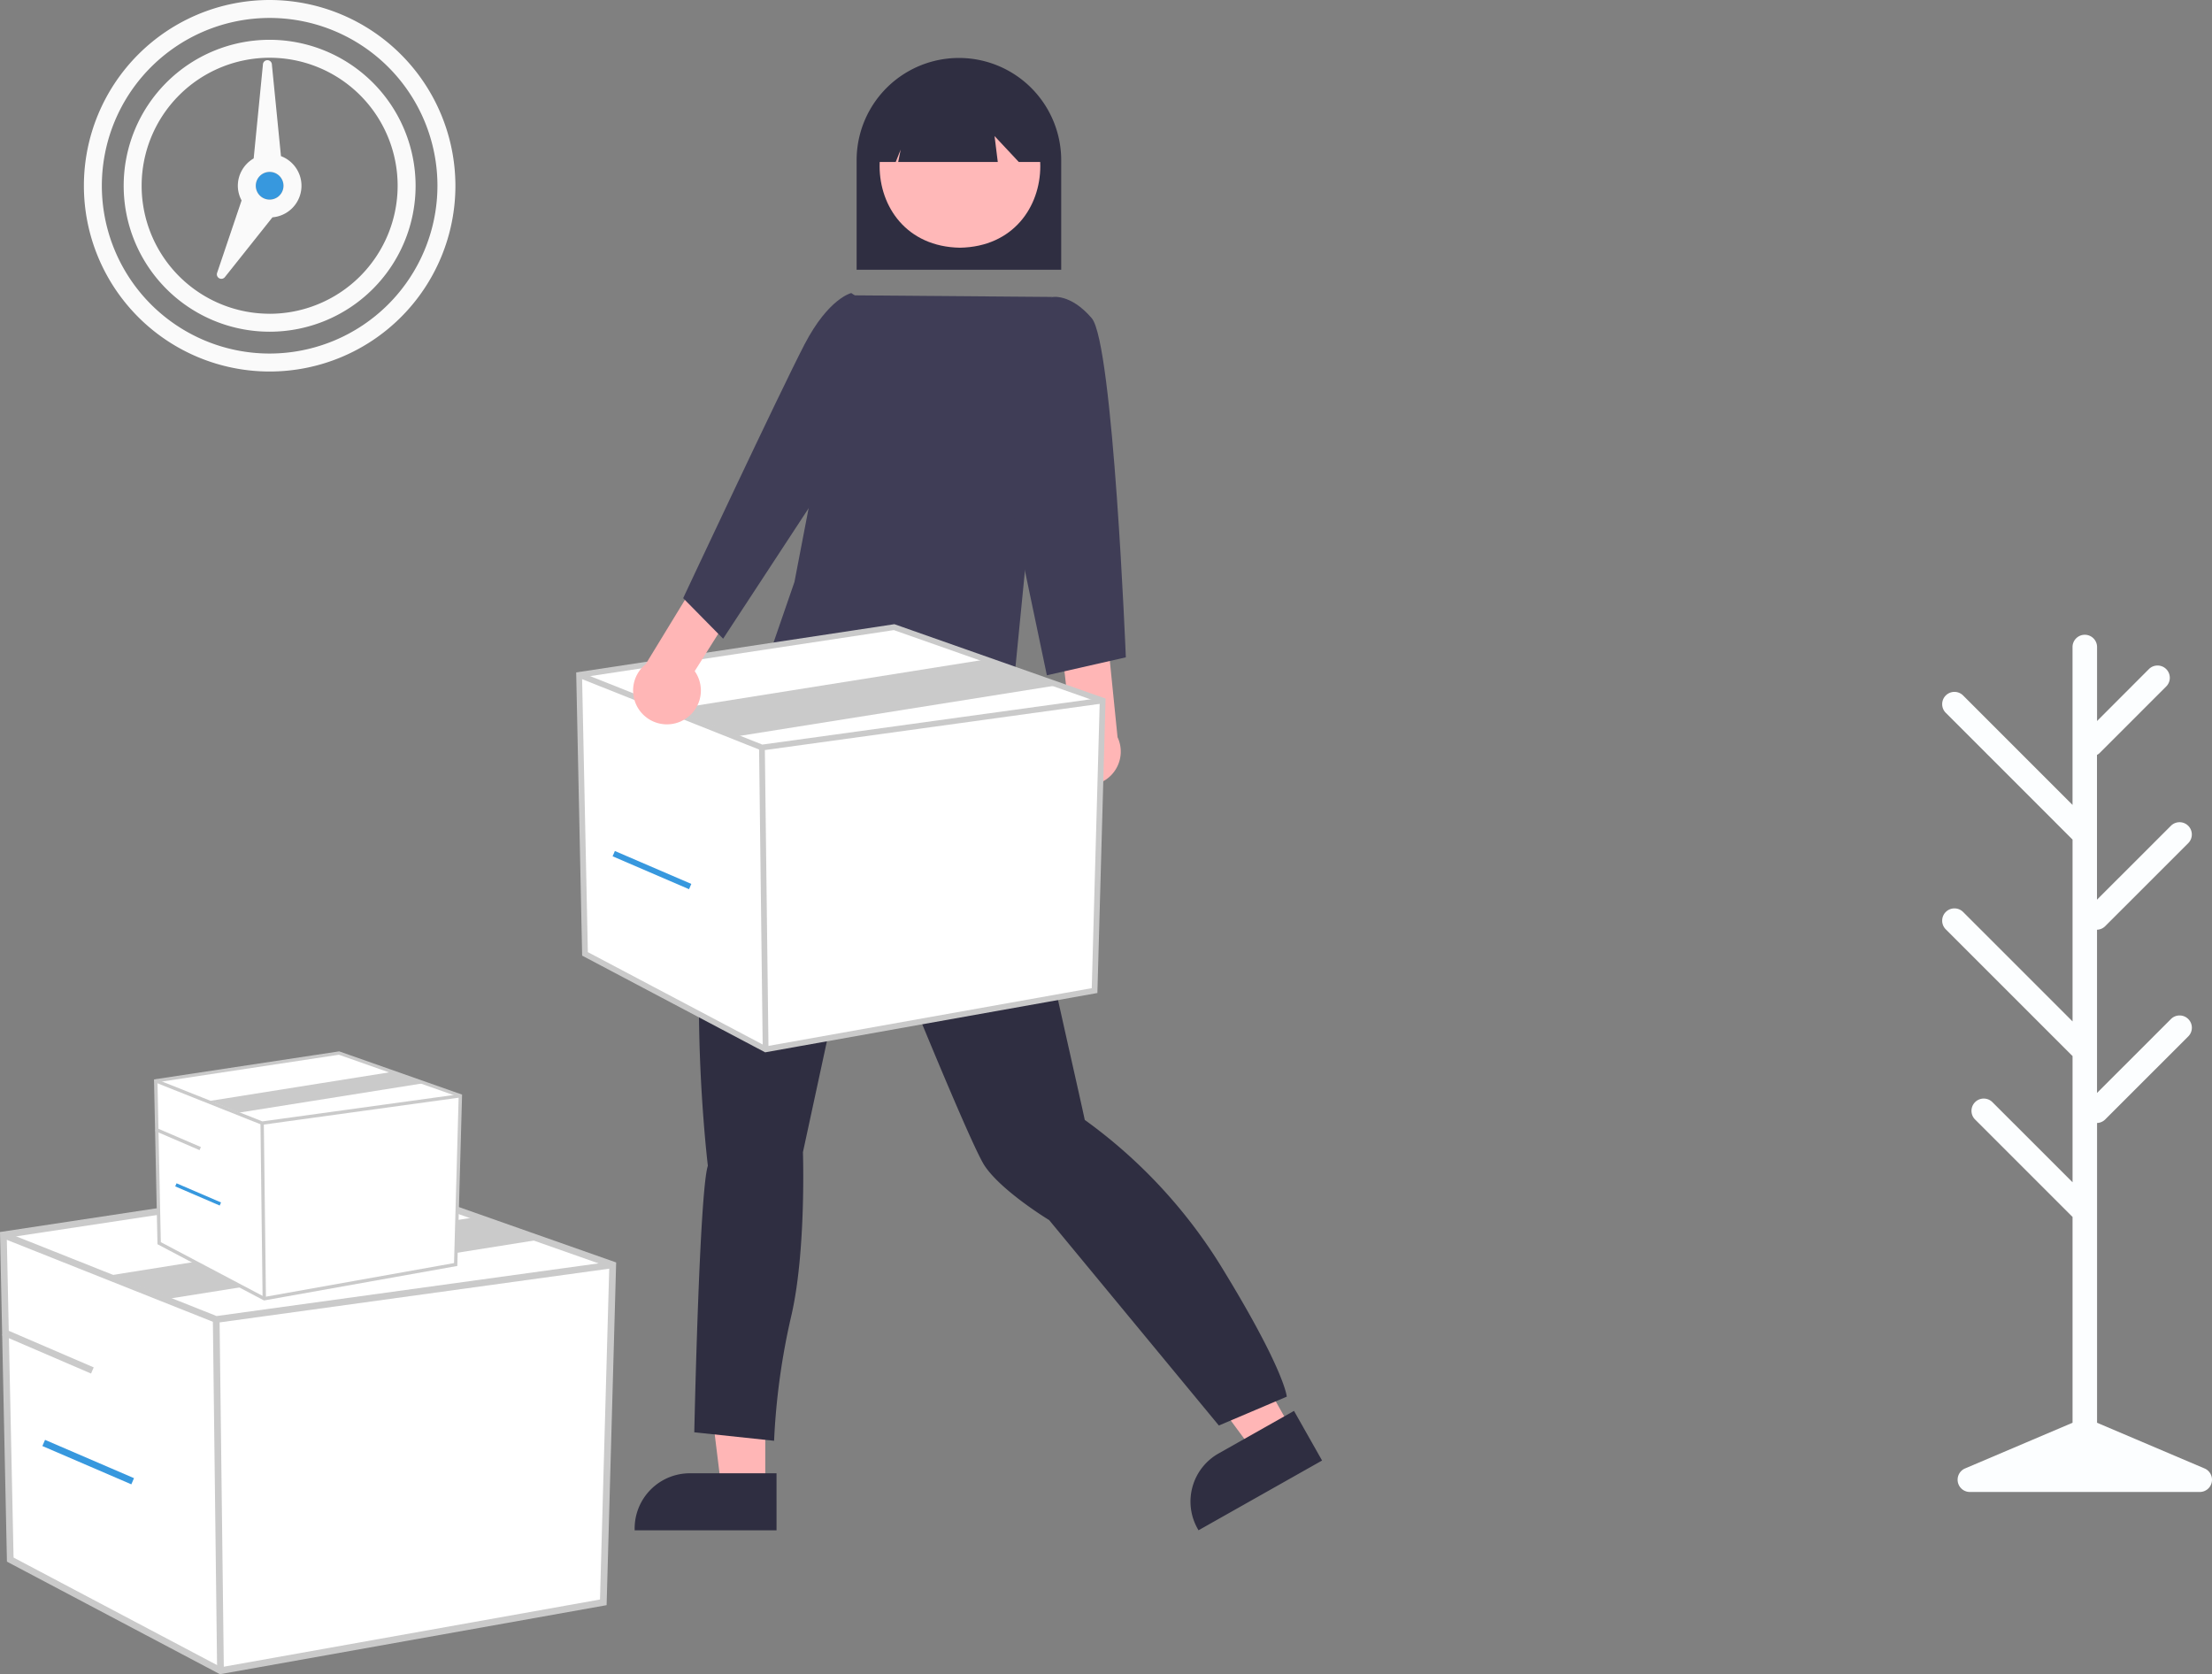 <svg xmlns="http://www.w3.org/2000/svg" width="246.312" height="186.432" viewBox="0 0 246.312 186.432">
  <rect x="0" y="0" width="246.312" height="186.432" fill="#808080" stroke="none"/>
  <g id="Group_16301" data-name="Group 16301" transform="translate(2087.713 -1031.431)">
    <g id="Group_16297" data-name="Group 16297" transform="translate(-8308.869 -1007.965)">
      <path id="abb48a01-b3b6-4bc9-9e6f-5cc93133d8eb-212" d="M749.45,242.431h22.781v-12.19a11.39,11.39,0,1,0-22.781,0Z" transform="translate(5567.093 1827)" fill="#2f2e41"/>
      <path id="f1b40e10-dbea-4491-93e9-bf21ee1afe95-213" d="M713.144,588.8h-4.9l-2.331-18.9h7.231Z" transform="translate(5593.229 1616.249)" fill="#ffb6b6"/>
      <path id="f19e2682-d3fb-40a9-8809-be7b68a78ac9-214" d="M703.4,613.192h-9.65a6.149,6.149,0,0,0-6.149,6.149v.2h15.8Z" transform="translate(5604.224 1590.261)" fill="#2f2e41"/>
      <path id="b3618d44-3857-42e4-aed2-10e127155f21-215" d="M847.143,576.112l-4.267,2.409L831.555,563.21l6.3-3.555Z" transform="translate(5517.802 1622.401)" fill="#ffb6b6"/>
      <path id="a172411a-a77d-4e4f-ac70-c8342021cfb1-216" d="M853.994,595.811l-8.4,4.742h0a6.15,6.15,0,0,0-2.332,8.378l.1.174,13.758-7.767Z" transform="translate(5511.252 1600.695)" fill="#2f2e41"/>
      <path id="bd1532c7-07e2-44c0-82ff-fc8e0d37942d-217" d="M739.381,380.385l.378,1.89s1.134,1.134.567,1.7-.378,3.214-.378,3.214c.317,4.826,6.624,31.947,7.751,37.244a56.968,56.968,0,0,1,15.5,16.826c6.806,11.154,6.994,13.99,6.994,13.99l-7.561,3.214-18.9-22.876s-5.293-3.214-7.184-6.05-13.614-32.14-13.614-32.14l-6.618,30.627s.378,11.154-1.323,18.338a76.961,76.961,0,0,0-1.89,13.8l-8.886-.945s.567-26.846,1.512-29.682c0,0-3.97-32.706,3.97-45.751l6.4-17.06,6.267-2.412Z" transform="translate(5594.249 1739.672)" fill="#2f2e41"/>
      <path id="e2a54528-859f-4f0e-9aca-6130773a8d3b-218" d="M764.806,226.307c-11.929.2-11.927,17.947,0,18.149C776.734,244.252,776.732,226.509,764.806,226.307Z" transform="translate(5563.244 1822.524)" fill="#ffb8b8"/>
      <path id="aeace49c-5333-476f-965d-52da8fac2318-219" d="M755.273,231.644H757.3l.552-1.38-.276,1.38h11.089l-.36-2.888,2.7,2.888h2.689v-1.565a9.207,9.207,0,0,0-18.415-.013h0v1.578Z" transform="translate(5563.597 1825.791)" fill="#2f2e41"/>
      <path id="aa5a3aa9-e50b-4b43-b42d-0c1415925835-220" d="M734.549,284.977l22.541.183-4.762,48.325s-26.361-1.391-26.377-9.437l2.469-7.15Z" transform="translate(5581.201 1787.302)" fill="#3f3d56"/>
      <path id="aca4d347-909c-4b66-b72e-6bb1477aee43-221" d="M805.021,393.994a3.747,3.747,0,0,1,1.079-5.644l-.98-8.508,5.025-1.856,1.214,12.034a3.768,3.768,0,0,1-6.339,3.974Z" transform="translate(5534.238 1731.465)" fill="#ffb6b6"/>
      <path id="eab38d24-ad2d-4cbe-aaaa-db975580c866-222" d="M792.248,289.583l2.966-4.146s2.03-.45,4.428,2.347,3.8,37.768,3.8,37.768l-8.793,2-5.2-24.779Z" transform="translate(5543.079 1787.041)" fill="#3f3d56"/>
      <path id="Path_103511" data-name="Path 103511" d="M672.135,382.756l.654,31.068L692.9,424.453l36.628-6.541.9-32.295-23.22-8.176Z" transform="translate(5613.509 1731.792)" fill="#fff"/>
      <path id="Path_103512" data-name="Path 103512" d="M692.358,424.293,671.98,413.525l-.664-31.539,35.433-5.369.076.026,23.441,8.254-.913,32.79Zm-19.743-11.16,19.848,10.489,36.262-6.475.886-31.8-22.923-8.072-34.716,5.26Z" transform="translate(5614 1732.286)" fill="#cacaca"/>
      <path id="Path_103513" data-name="Path 103513" d="M692.274,398.714l-.079-.031-20.358-8.094.237-.6,20.279,8.063,37.852-5.221.088.636Z" transform="translate(5613.687 1724.257)" fill="#cacaca"/>
      <rect id="Rectangle_4258" data-name="Rectangle 4258" width="0.642" height="33.605" transform="translate(6305.68 2122.646) rotate(-0.697)" fill="#cacaca"/>
      <path id="Path_103514" data-name="Path 103514" d="M705.513,394.867l-7.338-2.975,35.328-5.629,7.339,2.975Z" transform="translate(5597.875 1726.495)" fill="#cacaca"/>
      <rect id="Rectangle_4260" data-name="Rectangle 4260" width="0.642" height="9.267" transform="translate(6289.371 2134.749) rotate(-66.706)" fill="#3798de"/>
      <path id="af1e2e82-f248-43bd-a869-489ddf745161-223" d="M692.571,378.584a3.749,3.749,0,0,0,1.468-5.555l4.565-7.246-3.726-3.848-6.3,10.323a3.768,3.768,0,0,0,4,6.327Z" transform="translate(5604.475 1741.101)" fill="#ffb6b6"/>
      <path id="ed6195a6-5e50-4e12-8380-54bfefa6b2ae-224" d="M723.106,286.506l-3.27-2.155s-2.524.566-5.208,5.729-13.508,28.245-13.508,28.245l4.449,4.516,11.87-18.108Z" transform="translate(5596.108 1787.678)" fill="#3f3d56"/>
    </g>
    <g id="Group_16298" data-name="Group 16298" transform="translate(-8429.029 -1302.795)">
      <path id="Path_103515" data-name="Path 103515" d="M392.135,491.627l.761,36.16,23.409,12.371,42.631-7.613,1.047-37.588-27.025-9.516Z" transform="translate(5949.562 1980.11)" fill="#fff"/>
      <path id="Path_103516" data-name="Path 103516" d="M415.806,540.107l-23.717-12.533-.773-36.708,41.24-6.248.088.031,27.283,9.606-1.063,38.164Zm-22.979-12.989,23.1,12.208,42.2-7.536,1.031-37.011-26.68-9.394-40.406,6.122Z" transform="translate(5950 1980.551)" fill="#cacaca"/>
      <path id="Path_103517" data-name="Path 103517" d="M415.624,508.144l-.092-.036-23.694-9.421.276-.694,23.6,9.384,44.056-6.076.1.741Z" transform="translate(5949.721 1973.397)" fill="#cacaca"/>
      <rect id="Rectangle_4261" data-name="Rectangle 4261" width="0.748" height="39.113" transform="translate(6365.018 2481.162) rotate(-0.697)" fill="#cacaca"/>
      <path id="Path_103518" data-name="Path 103518" d="M424.646,503.426l-6.472-2.611,41.118-6.552,6.472,2.611Z" transform="translate(5935.635 1975.392)" fill="#cacaca"/>
      <rect id="Rectangle_4262" data-name="Rectangle 4262" width="0.748" height="10.785" transform="translate(6341.549 2482.913) rotate(-66.706)" fill="#cacaca"/>
      <rect id="Rectangle_4263" data-name="Rectangle 4263" width="0.748" height="10.785" transform="translate(6346.035 2495.249) rotate(-66.706)" fill="#3798de"/>
      <rect id="Rectangle_4266" data-name="Rectangle 4266" width="0.868" height="12.52" transform="translate(6387.4 2503.989) rotate(-66.706)" fill="#fff"/>
    </g>
    <g id="Group_16299" data-name="Group 16299" transform="translate(-8411.877 -1316.668)">
      <path id="Path_103515-2" data-name="Path 103515" d="M392.135,488.534l.38,18.08,11.7,6.185,21.315-3.806.524-18.794-13.513-4.758Z" transform="translate(5949.372 1979.919)" fill="#fff"/>
      <path id="Path_103516-2" data-name="Path 103516" d="M403.561,512.362,391.7,506.1l-.387-18.354,20.62-3.124.044.015,13.641,4.8-.531,19.082Zm-11.489-6.495,11.55,6.1,21.1-3.768.515-18.506L411.9,485l-20.2,3.061Z" transform="translate(5950 1980.551)" fill="#cacaca"/>
      <path id="Path_103517-2" data-name="Path 103517" d="M403.731,503.068l-.046-.018-11.847-4.71.138-.347,11.8,4.692,22.028-3.038.051.37Z" transform="translate(5949.599 1970.287)" fill="#cacaca"/>
      <rect id="Rectangle_4261-2" data-name="Rectangle 4261" width="0.374" height="19.557" transform="translate(6353.167 2473.165) rotate(-0.697)" fill="#cacaca"/>
      <path id="Path_103518-2" data-name="Path 103518" d="M421.41,498.845l-3.236-1.306,20.559-3.276,3.236,1.306Z" transform="translate(5929.389 1973.148)" fill="#cacaca"/>
      <rect id="Rectangle_4262-2" data-name="Rectangle 4262" width="0.374" height="5.393" transform="translate(6341.433 2474.041) rotate(-66.706)" fill="#cacaca"/>
      <rect id="Rectangle_4263-2" data-name="Rectangle 4263" width="0.374" height="5.393" transform="translate(6343.675 2480.209) rotate(-66.706)" fill="#3798de"/>
      <rect id="Rectangle_4266-2" data-name="Rectangle 4266" width="0.434" height="6.26" transform="translate(6364.358 2484.578) rotate(-66.706)" fill="#fff"/>
    </g>
    <path id="Path_107219" data-name="Path 107219" d="M78.106,330.787a1.365,1.365,0,0,0,.535,2.622h25.592a1.365,1.365,0,0,0,.534-2.622L92.8,325.7V292.32a1.351,1.351,0,0,0,.9-.388l9.257-9.255a1.365,1.365,0,0,0-1.931-1.931l-8.23,8.228V270.8a1.344,1.344,0,0,0,.9-.388l9.257-9.254a1.365,1.365,0,0,0-1.931-1.931l-8.23,8.227V251.333a1.314,1.314,0,0,0,.251-.167l7.458-7.457a1.365,1.365,0,0,0-1.931-1.931L92.8,247.557v-8.238a1.365,1.365,0,1,0-2.731,0V256.9L77.885,244.714a1.365,1.365,0,1,0-1.931,1.931l14.118,14.118V281.01L77.885,268.824a1.365,1.365,0,0,0-1.931,1.931L90.04,284.84c.01.008.022.011.031.02v14.063L81.148,290a1.365,1.365,0,0,0-1.931,1.931L90.04,302.754c.01.01.022.012.031.02V325.7Z" transform="translate(-1947 864.162)" fill="#fcfeff"/>
    <g id="Group_16300" data-name="Group 16300" transform="translate(-8574.787 -1114.599)">
      <path id="Path_103815" data-name="Path 103815" d="M70.1,146.958a18.685,18.685,0,1,0,18.685,18.686A18.707,18.707,0,0,0,70.1,146.958m0,34.938a16.253,16.253,0,1,1,16.252-16.252A16.271,16.271,0,0,1,70.1,181.9" transform="translate(6447 2001.071)" fill="none"/>
      <path id="Path_103816" data-name="Path 103816" d="M70.1,144.959a20.685,20.685,0,1,0,20.685,20.685A20.708,20.708,0,0,0,70.1,144.959m0,39.369a18.685,18.685,0,1,1,18.685-18.684A18.706,18.706,0,0,1,70.1,184.328" transform="translate(6447 2001.071)" fill="#fafafa"/>
      <path id="Path_103817" data-name="Path 103817" d="M70.1,149.39a16.253,16.253,0,1,0,16.252,16.254A16.272,16.272,0,0,0,70.1,149.39m0,30.506a14.253,14.253,0,1,1,14.252-14.252A14.27,14.27,0,0,1,70.1,179.9" transform="translate(6447 2001.071)" fill="#fafafa"/>
      <path id="Path_103818" data-name="Path 103818" d="M70.1,164.1a1.544,1.544,0,1,0,1.543,1.543A1.545,1.545,0,0,0,70.1,164.1" transform="translate(6447 2001.071)" fill="#3798de"/>
      <path id="Path_103819" data-name="Path 103819" d="M71.36,162.343l-1.01-10.182a.5.5,0,0,0-1,0L68.322,162.6a3.533,3.533,0,0,0-1.765,3.046,3.492,3.492,0,0,0,.418,1.633l-2.724,8.062a.5.5,0,0,0,.867.472l5.294-6.654a3.526,3.526,0,0,0,.948-6.814M70.1,167.188a1.544,1.544,0,1,1,1.543-1.544,1.545,1.545,0,0,1-1.543,1.544" transform="translate(6447 2001.071)" fill="#fafafa"/>
    </g>
  </g>
</svg>
